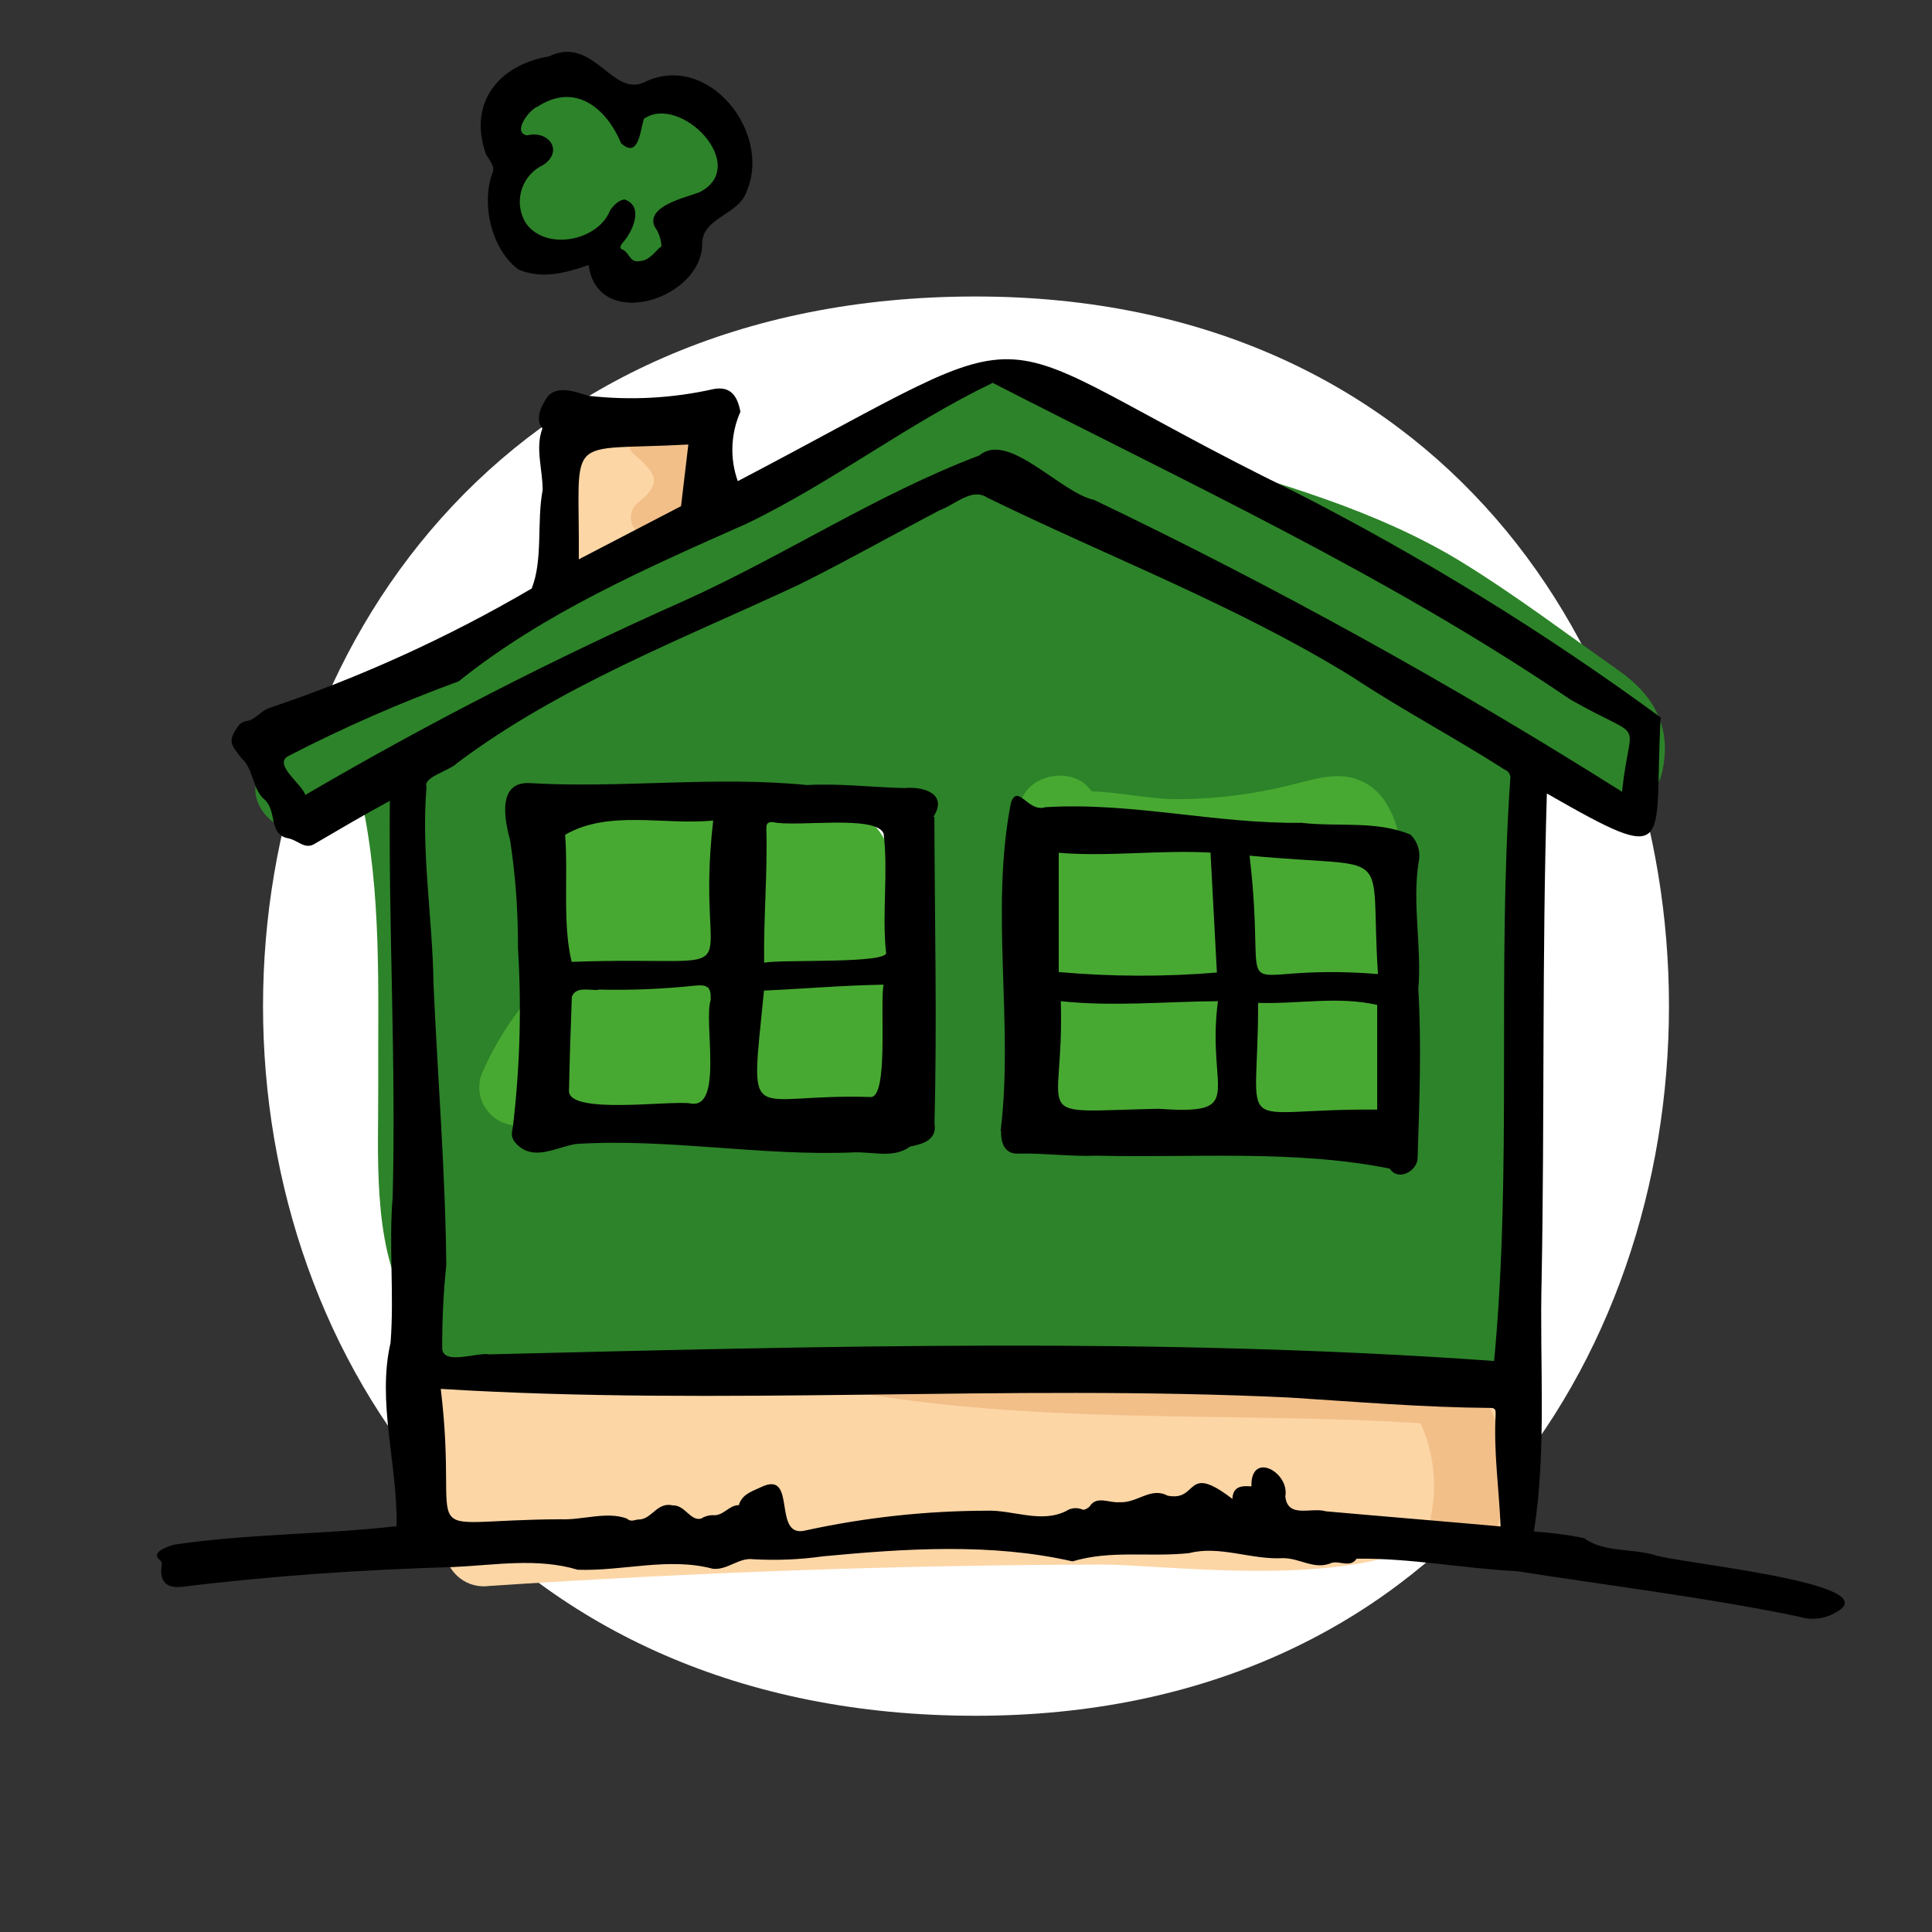 <?xml version="1.0" encoding="utf-8"?>
<!-- Generator: Adobe Illustrator 24.2.1, SVG Export Plug-In . SVG Version: 6.00 Build 0)  -->
<svg version="1.1" id="Ebene_1" xmlns="http://www.w3.org/2000/svg" xmlns:xlink="http://www.w3.org/1999/xlink" x="0px" y="0px"
	 viewBox="0 0 147.402 147.402" style="enable-background:new 0 0 147.402 147.402;" xml:space="preserve">
<rect x="0" y="0" width="147.402" height="147.402" fill="#333333" stroke="none"/>
<style type="text/css">
	.st0{clip-path:url(#SVGID_2_);}
	.st1{fill:#FFFFFF;}
	.st2{fill:#2D8329;}
	.st3{fill:#48A932;}
	.st4{fill:#FDD6A6;}
	.st5{fill:#F2BF89;}
</style>
<g id="Hintergrund_weiss">
	<g>
		<defs>
			<rect id="SVGID_1_" x="20.068" y="22.621" width="107.266" height="108.284"/>
		</defs>
		<clipPath id="SVGID_2_">
			<use xlink:href="#SVGID_1_"  style="overflow:visible;"/>
		</clipPath>
		<g class="st0">
			<path class="st1" d="M74.435,130.905c-72.49,0-72.49-108.284,0-108.284C144.967,22.621,144.967,130.905,74.435,130.905"/>
		</g>
	</g>
</g>
<g id="Farbe">
	<path class="st2" d="M123.5,51.156c-3.909-2.744-7.831-5.719-11.9-8.225c-6.491-4-14.211-6.169-21.715-8.277l-2.562-1.32
		c-4.323-2.225-8.318-4.911-13.336-4.243c-1.155,0.151-2.102,0.991-2.39,2.12c-0.612,0.106-1.217,0.253-1.809,0.44
		c-5.565,1.788-10.891,5.57-16.012,8.362l-16.522,9.009c-6.247,2.315-12.581,4.771-17.121,9.622
		c-2.043,2.183,1.126,5.728,3.618,4.369l3.821-2.084c0,0.02,0,0.038,0.006,0.058c1.563,7.209,1.246,14.439,1.28,21.764
		c0.024,5.114-0.47,12.015,2.121,16.6c0.272,0.487,0.676,0.888,1.166,1.155c0.127,2.739,1.13,4.985,4.765,5.45
		c7.928,1.015,16.631,0.031,24.617-0.05c16.737-0.17,33.474-0.392,50.2,0.377c0.813,0.005,1.605-0.261,2.249-0.758
		c1.227-0.194,2.171-1.189,2.3-2.425c1.932-14.949-1.578-30.139-0.6-45.2c0.011-0.182,0.005-0.366-0.017-0.547
		c0.483,0.4,0.964,0.8,1.425,1.239c0.918,0.861,2.255,1.106,3.419,0.626l0.294,0.147c0.392,2.711,5.245,2.847,6-0.386
		C127.592,55.56,126.244,53.085,123.5,51.156z M69.327,66.546c-0.261,6.692-0.258,13.387-0.08,20.079
		c-5.026,0.1-10.05,0.235-15.065,0.376c-0.214-0.059-0.433-0.097-0.654-0.116c-2.255-0.192-4.491-0.34-6.717-0.355
		c-1.321-0.064-2.648-0.091-3.927-0.024c-1.084-0.13-2.175-0.203-3.267-0.219c0-0.073-0.011-0.146-0.015-0.219
		c0.544-2.839,0.675-5.742,0.39-8.618c-0.172-2.732-0.265-5.444-0.263-8.154c0.108-2.31,0.223-4.613,0.31-6.9
		c9.468-0.958,18.984-1.372,28.5-1.24c0.359,0.054,0.692,0.219,0.953,0.472C70.027,62.43,69.368,65.485,69.327,66.546z
		 M107.745,87.306c-9.615-0.7-19.293-0.872-28.981-0.808c-0.355-3.99-0.512-7.979-0.472-11.966c0.058-1.562,0.092-3.129,0.138-4.7
		c0.125-2.571,0.332-5.144,0.619-7.72l17.171,1.616c2.57,0.242,5.938,1.123,8.514,0.46c0.468-0.128,0.921-0.304,1.353-0.525
		c0.389,0.12,0.776,0.255,1.164,0.387c-0.038,0.142-0.066,0.287-0.082,0.434c-0.544,7.519-0.343,15.074,0.6,22.553
		C107.76,87.127,107.754,87.216,107.745,87.306z M110.9,55.222c-0.737-0.877-1.591-1.647-2.538-2.29
		c1.133,0.611,2.258,1.239,3.4,1.839C111.45,54.867,111.157,55.02,110.9,55.222z"/>
	<path class="st3" d="M107.2,77.058c0.023-2.54,0.189-5.08,0.1-7.621c-0.113-3.183-0.12-8.673-3.738-9.973
		c-1.618-0.581-3.266-0.013-4.851,0.365c-3.043,0.789-6.178,1.172-9.322,1.138c-1.772-0.037-4-0.515-6.117-0.593
		c-1.463-2.229-5.8-1.207-5.506,1.917c-0.615,0.827-0.73,1.924-0.3,2.861c0.275,0.536,0.594,1.049,0.952,1.533
		c0.243,1.58,0.476,3.162,0.66,4.746c0.423,3.628-0.282,6.435-0.508,9.98c-0.223,3.5,1.007,6.045,4.652,6.5
		c2.243,0.279,4.631-0.272,6.869-0.382c3.258-0.159,6.5,0.247,9.755,0.343c3.057,0.09,6.971,0.525,7.768-3.276
		C108.075,82.381,107.177,79.311,107.2,77.058z"/>
	<path class="st3" d="M67.648,64.408c-1.927-4.577-9.466-3.372-13.352-3.556c-4.019-0.191-11.6-2.175-13.371,2.858
		c-1.027,2.91,0.234,6.351,0.065,9.3c-0.07,0.987-0.23,1.966-0.476,2.925c-1.541,1.789-2.805,3.8-3.748,5.965
		c-0.583,1.502,0.163,3.192,1.665,3.774c0.241,0.094,0.494,0.155,0.751,0.182c0.74,0.094,1.486,0.126,2.231,0.095
		c0.275,0.048,0.553,0.067,0.832,0.057c6.074-0.281,12.158-0.246,18.228,0.106c1.066,0.082,2.103-0.376,2.761-1.219
		c1.651,1.46,4.866,1.067,4.992-1.666c0.152-3.291,0.216-6.579,0.142-9.873C68.306,70.632,68.722,66.96,67.648,64.408z"/>
	<path class="st4" d="M114.689,111.031c2.741-1.105,1.7-5.838-1.777-5.529c-13.328,1.183-26.725-0.269-40.068-0.524
		c-13.1-0.251-26.2-0.042-39.3,0.073c-2.866,0.025-4.631,3.223-2.153,5.248c0.8,0.651,0.116,5.267,1.259,6.69
		c0.361,0.451,0.793,0.841,1.278,1.155c0.055,1.648,1.436,2.94,3.084,2.884c0.108-0.004,0.215-0.013,0.322-0.028
		c15.578-1.029,31.179-1.6,46.791-1.632c4.319-0.009,17.653,1.779,24.207-1.488c1.269,0.204,2.526,0.474,3.767,0.809
		c1.388,0.379,3.447,0.01,3.9-1.65C116.714,114.43,116.115,112.415,114.689,111.031z"/>
	<path class="st4" d="M53.625,35.721c0.093-0.349,0.116-0.712,0.068-1.07c-0.305-1.586-1.801-2.653-3.4-2.425
		c-2.142,0.08-5.117-0.084-6.82,1.418c-1.858,1.64-1.953,4.838-1.514,7.083c0.321,1.642,1.912,2.714,3.555,2.393
		c0.214-0.042,0.422-0.106,0.622-0.193c0.509-0.184,1.01-0.385,1.516-0.577c0.333,0.28,0.769,0.406,1.2,0.348
		c1.096-0.199,2.042-0.884,2.574-1.862c0.425-0.18,0.854-0.349,1.277-0.535c1.436-0.597,2.117-2.245,1.52-3.681
		C54.083,36.285,53.88,35.979,53.625,35.721z"/>
	<path class="st2" d="M54.915,12.164c-0.736-4.037-4.8-4.5-8.186-5.068c-2.995-0.5-7.65-1.244-8.2,3.005
		c-0.094,0.771,0,1.553,0.274,2.28c0.326,0.928,0.412,0.9,0.3,1.782c-0.212,1.6-0.523,2.9,0.769,4.231
		c1.641,1.686,3.774,1.357,5.776,0.549c-0.114,1.333,0.647,2.587,1.883,3.1c1.531,0.552,3.23-0.167,3.9-1.65
		c0.859-1.511,1.116-3.291,0.72-4.983c1.516,0.035,2.774-1.165,2.809-2.681C54.965,12.539,54.95,12.35,54.915,12.164z"/>
	<path class="st5" d="M114.644,110.664c-0.102-1.167-0.452-2.3-1.025-3.322c-0.05-0.119-0.121-0.228-0.21-0.321
		c-0.494-0.618-1.206-1.023-1.989-1.132c-0.42-0.068-0.851-0.108-1.28-0.153c-0.536-0.413-1.265-0.47-1.859-0.145
		c-1.522-0.076-3.056-0.089-4.543-0.143c-2.514-0.091-5.029-0.142-7.544-0.183c-10.275-0.167-20.6-0.182-30.75-1.963
		c-1.884-0.331-2.262,2.561-0.366,2.894c9.028,1.583,18.2,1.776,27.341,1.912c4.543,0.067,9.087,0.126,13.626,0.347
		c0.78,0.038,1.56,0.089,2.339,0.137c0.996,2.191,1.276,4.641,0.8,7c-0.239,1.224,0.952,1.76,1.907,1.476v0.108
		c0.054,1.466,2.445,1.622,2.874,0.3C114.707,115.287,114.939,112.957,114.644,110.664z"/>
	<path class="st5" d="M53.478,32.792c-0.363-0.728-1.229-1.046-1.977-0.727c-0.326,0.165-0.59,0.43-0.753,0.757
		c-0.15-0.133-0.3-0.264-0.449-0.391c-0.673-0.473-1.598-0.332-2.1,0.319c-0.471,0.649-0.333,1.556,0.31,2.035
		c0.108,0.091,0.215,0.184,0.321,0.278l0.08,0.071c0.2,0.2,0.4,0.4,0.58,0.624c0.068,0.084,0.129,0.181,0.2,0.268
		c0.026,0.049,0.052,0.1,0.076,0.147s0.051,0.109,0.073,0.165l0.016,0.045c0.006,0.022,0.012,0.044,0.014,0.057
		c0.013,0.068,0.02,0.137,0.029,0.205c-0.001,0.032-0.003,0.063-0.007,0.095c-0.006,0.056-0.017,0.111-0.026,0.166
		c-0.047,0.113-0.089,0.228-0.138,0.34l-0.007,0.016c-0.013,0.022-0.026,0.042-0.04,0.062c-0.079,0.119-0.165,0.233-0.255,0.343
		c-0.041,0.049-0.083,0.1-0.125,0.145l-0.005,0.005c0.012-0.011,0.025-0.021,0.038-0.031c-0.015,0.01-0.028,0.025-0.043,0.036
		c-0.09,0.1-0.087,0.081-0.038,0.032c-0.2,0.154-0.375,0.343-0.572,0.494c-0.576,0.452-0.72,1.266-0.333,1.888
		c0.41,0.613,1.196,0.85,1.876,0.567c1.523-0.499,2.766-1.613,3.43-3.071C54.357,36.146,54.293,34.324,53.478,32.792z"/>
	<path class="st5" d="M49.294,37.817l-0.043,0.037l0.038-0.032L49.294,37.817z"/>
</g>
<g id="Icon">
	<path d="M29.742,61.1c-1.943,1.046-3.767,2.131-5.658,3.233c-0.828,0.568-1.328-0.251-2.141-0.383
		c-1.453-0.308-0.808-2.079-1.738-2.924c-0.986-0.822-0.809-2.3-1.784-3.183c-0.818-1.063-1.084-1.284-0.212-2.489
		c0.135-0.179,0.335-0.297,0.557-0.328c0.722-0.1,1.089-0.745,1.718-0.987c6.99-2.348,13.72-5.411,20.082-9.139
		c0.876-2.208,0.374-5.08,0.834-7.5c0.01-1.582-0.585-3.222-0.015-4.707c-0.612-0.767-0.056-1.789,0.411-2.459
		c0.777-0.874,2.189-0.307,3.129-0.033c3.173,0.36,6.384,0.187,9.5-0.514c1.354-0.262,1.852,0.578,2.064,1.732
		c-0.744,1.673-0.815,3.567-0.2,5.291c25.266-13.236,16.787-11.782,42.431,0.783c9.775,4.987,19.132,10.754,27.98,17.245
		c-0.557,9.84,1.278,11.515-8.682,5.8c-0.373,12.352-0.172,24.705-0.4,37.071c-0.167,6.417,0.4,12.862-0.585,19.241
		c1.282,0.078,2.557,0.245,3.816,0.5c1.508,1.108,3.578,0.767,5.338,1.276c1.607,0.61,18,2.154,13.909,4.374
		c-0.858,0.524-1.903,0.647-2.86,0.337c-7.1-1.466-14.285-2.327-21.431-3.456c-4.1-0.21-8.232-1.017-12.3-0.96
		c-0.485,0.715-1.267,0.145-1.9,0.315c-1.326,0.582-2.424-0.377-3.741-0.356c-2.377,0.136-4.8-0.985-7.127-0.387
		c-3.018,0.329-5.947-0.256-8.912,0.632c-6.187-1.413-12.735-0.982-19.036-0.385c-1.758,0.248-3.537,0.323-5.31,0.223
		c-1.116-0.152-1.968,0.848-3.1,0.725c-3.376-0.9-6.853,0.193-10.3,0.077c-3.088-0.929-6.306-0.355-9.514-0.207
		c-6.9,0.2-13.8,0.663-20.651,1.506c-1.221,0.14-1.791-0.4-1.567-1.683c0.013-0.132-0.038-0.261-0.137-0.349
		c-0.789-0.589,0.609-1.039,1.028-1.174c5.66-0.851,11.317-0.77,17.019-1.418c0.092-4.641-1.511-9.455-0.458-14
		c0.287-3.7-0.148-7.419,0.161-11.135C30.223,81.224,29.652,71.159,29.742,61.1z M113.994,103.832
		c1.394-14.775,0.214-29.579,1.229-44.356c0.069-0.326-0.116-0.653-0.431-0.762c-3.833-2.455-7.87-4.58-11.669-7.1
		c-8.829-5.437-18.55-9.122-27.811-13.653c-1.174-0.78-2.486,0.571-3.611,0.964C68.129,40.8,64.615,42.784,61,44.584
		c-8.931,4.183-18.19,7.684-26.141,13.645c-0.5,0.549-2.612,1.067-2.316,1.794c-0.421,4.968,0.462,10.022,0.531,15.04
		c0.317,7.144,0.9,14.287,0.976,21.437c-0.221,2.139-0.324,4.289-0.311,6.439c0.151,1.225,2.7,0.215,3.593,0.392
		c25.523-0.624,51.144-1.322,76.662,0.505V103.832z M33.628,105.961c1.488,12.371-2.6,10,9.155,9.952
		c1.623,0.074,3.511-0.624,5.04-0.056c0.361,0.319,0.607,0.058,0.965,0.072c0.963-0.058,1.362-1.356,2.539-1.075
		c0.942-0.03,1.332,1.2,2.152,1.012c0.257-0.164,0.554-0.257,0.859-0.27c0.838,0.119,1.264-0.776,2.04-0.761
		c0.014,0,0.015-0.127,0.05-0.174c0.312-0.708,0.981-0.888,1.634-1.2c2.818-1.368,0.8,3.953,3.393,3.305
		c4.538-0.991,9.168-1.496,13.813-1.507c2.026-0.072,4.133,0.983,6.064,0.03c0.374-0.253,0.851-0.296,1.265-0.115
		c0.117,0.059,0.444-0.112,0.554-0.264c0.533-0.821,1.505-0.221,2.259-0.3c1.356,0.085,2.385-1.187,3.668-0.5
		c2.408,0.483,1.289-2.564,4.948,0.25c0.037-0.975,0.72-1.017,1.45-0.955c-0.065-2.736,2.928-1.083,2.587,0.766
		c0.191,1.712,1.983,0.8,3.1,1.134c4.455,0.4,8.865,0.753,13.326,1.155c-0.12-2.886-0.541-5.681-0.378-8.557
		c0-0.246,0.018-0.487-0.367-0.485c-5.141-0.037-10.267-0.47-15.395-0.794c-21.566-1.033-43.182,0.67-64.721-0.659L33.628,105.961z
		 M23.29,60.651c9.366-5.476,19.029-10.427,28.945-14.83c7.616-3.439,14.688-8.122,22.487-11.073c2.221-1.883,6.159,2.84,8.768,3.4
		c13.841,6.635,27.286,14.068,40.265,22.261c0.617-5.981,1.993-3.655-3.96-7.049c-13.861-9.424-29.213-16.531-44.057-24.15
		c-6.488,3.113-12.257,7.606-18.758,10.734c-7.645,3.4-15.493,6.821-21.987,12.04c-4.454,1.626-8.801,3.532-13.014,5.708
		C20.831,58.332,23.079,59.851,23.29,60.651z M52.517,33.914c-9.638,0.531-8.277-1.067-8.357,8.76l7.8-4.056L52.517,33.914z"/>
	<path d="M44.907,20.218c-1.737,0.614-3.574,1.1-5.34,0.348c-2.055-1.488-2.867-4.966-2.007-7.343
		c0.26-0.535-0.23-0.989-0.479-1.449c-1.38-3.87,0.9-6.809,4.81-7.475c3.37-1.628,4.8,3.1,7.224,1.99
		c4.893-2.413,9.826,3.816,7.836,8.348c-0.616,1.749-3.256,1.949-3.38,3.847C53.7,22.812,45.6,25.4,44.907,20.218z M47.658,15.224
		c1.5,0.5,0.623,2.464-0.189,3.342c-0.141,0.212-0.253,0.4,0.113,0.514c0.465,0.3,0.511,0.986,1.227,0.839
		c0.782-0.046,1.124-0.728,1.658-1.132c-0.029-0.549-0.216-1.078-0.538-1.524c-0.638-1.553,2.428-2.2,3.447-2.6
		c3.92-2.012-1.464-7.532-4.244-5.6c-0.282,0.783-0.377,3.105-1.737,1.877c-1.138-2.707-3.511-4.672-6.38-2.805
		c-0.628,0.211-1.981,2.005-0.791,2.192c1.641-0.411,2.805,1.2,1.23,2.255c-1.553,0.72-2.228,2.563-1.508,4.117
		c0.055,0.118,0.117,0.232,0.186,0.342c1.486,2.074,5.227,1.365,6.291-0.721C46.591,15.845,47.191,15.231,47.658,15.224z"/>
	<path d="M71.289,62.313c0.019,7.806,0.21,15.62,0.007,23.391c0.212,1.249-0.841,1.574-1.853,1.771
		c-1.3,0.933-2.806,0.385-4.293,0.446c-7.073,0.3-14.108-1.085-21.194-0.644c-1.568,0.252-3.335,1.417-4.654-0.113
		c-0.455-0.563-0.147-0.989-0.141-1.461c0.515-4.442,0.634-8.921,0.357-13.384c0.017-2.753-0.183-5.503-0.6-8.224
		c-0.451-1.652-0.991-4.566,1.634-4.341c6.961,0.4,14.005-0.559,21.023,0.143c2.473-0.141,4.961,0.176,7.44,0.227
		c1.47-0.138,3.344,0.451,2.188,2.209L71.289,62.313z M54.415,62.6c-3.756,0.376-7.965-0.842-11.3,1.09
		c0.247,3.144-0.214,6.775,0.5,9.695C58.4,72.852,52.886,75.735,54.415,62.6z M58.3,73.453c1.251-0.276,9.755,0.11,9.295-0.826
		c-0.31-3.007,0.182-6.041-0.177-9.022c-0.563-1.478-6.7-0.474-8.438-0.881c-0.456-0.018-0.515,0.141-0.512,0.521
		C58.566,66.671,58.248,70.017,58.3,73.453z M45.654,75.5v0.025c-0.683,0.056-1.713-0.3-2.026,0.525
		c-0.087,2.351-0.167,4.767-0.216,7.134c-0.144,1.9,7.711,0.756,9.251,1c2.555,0.51,1.008-6.188,1.556-7.878
		c0.042-0.936-0.17-1.187-1.092-1.118C50.646,75.456,48.149,75.56,45.654,75.5z M58.288,75.579
		c-1.052,10.811-1.432,7.814,8.114,8.117c1.417,0.1,0.712-7.059,1.011-8.571c-3.055,0.047-6.122,0.32-9.125,0.45V75.579z"/>
	<path d="M76.343,86.3c1.007-8.279-0.817-16.8,0.784-25.047c0.526-1.522,1.317,0.765,2.625,0.332
		c6.582-0.405,13.012,1.28,19.527,1.19c2.751,0.328,5.747-0.191,8.343,0.91c0.554,0.547,0.785,1.342,0.61,2.1
		c-0.5,3.187,0.253,6.471-0.021,9.69c0.249,4.288,0.083,8.6-0.055,12.89c-0.036,0.994-1.489,1.785-2.123,0.794
		c-7.258-1.457-14.951-0.812-22.359-0.987c-1.988,0.079-3.946-0.2-5.93-0.16c-1.055,0.082-1.395-0.763-1.365-1.7L76.343,86.3z
		 M92.843,74.2c-0.161-3.019-0.323-6.057-0.487-9.149c-3.868-0.219-7.828,0.331-11.579,0.011v9.1
		c4.013,0.357,8.048,0.37,12.063,0.038L92.843,74.2z M80.932,76.385c0.3,9.368-2.764,8.421,7.466,8.21
		c6.874,0.487,3.616-1.219,4.524-8.211C88.9,76.411,84.948,76.814,80.932,76.385z M95.337,65.285c1.486,12.7-2.428,8.05,9.794,9.03
		c-0.653-10.043,1.512-7.948-9.794-9.034V65.285z M95.989,76.519c0.008,10.564-2.127,8.032,9.085,8.139v-7.989
		c-3.027-0.685-6.015-0.054-9.085-0.154V76.519z"/>
</g>
</svg>
